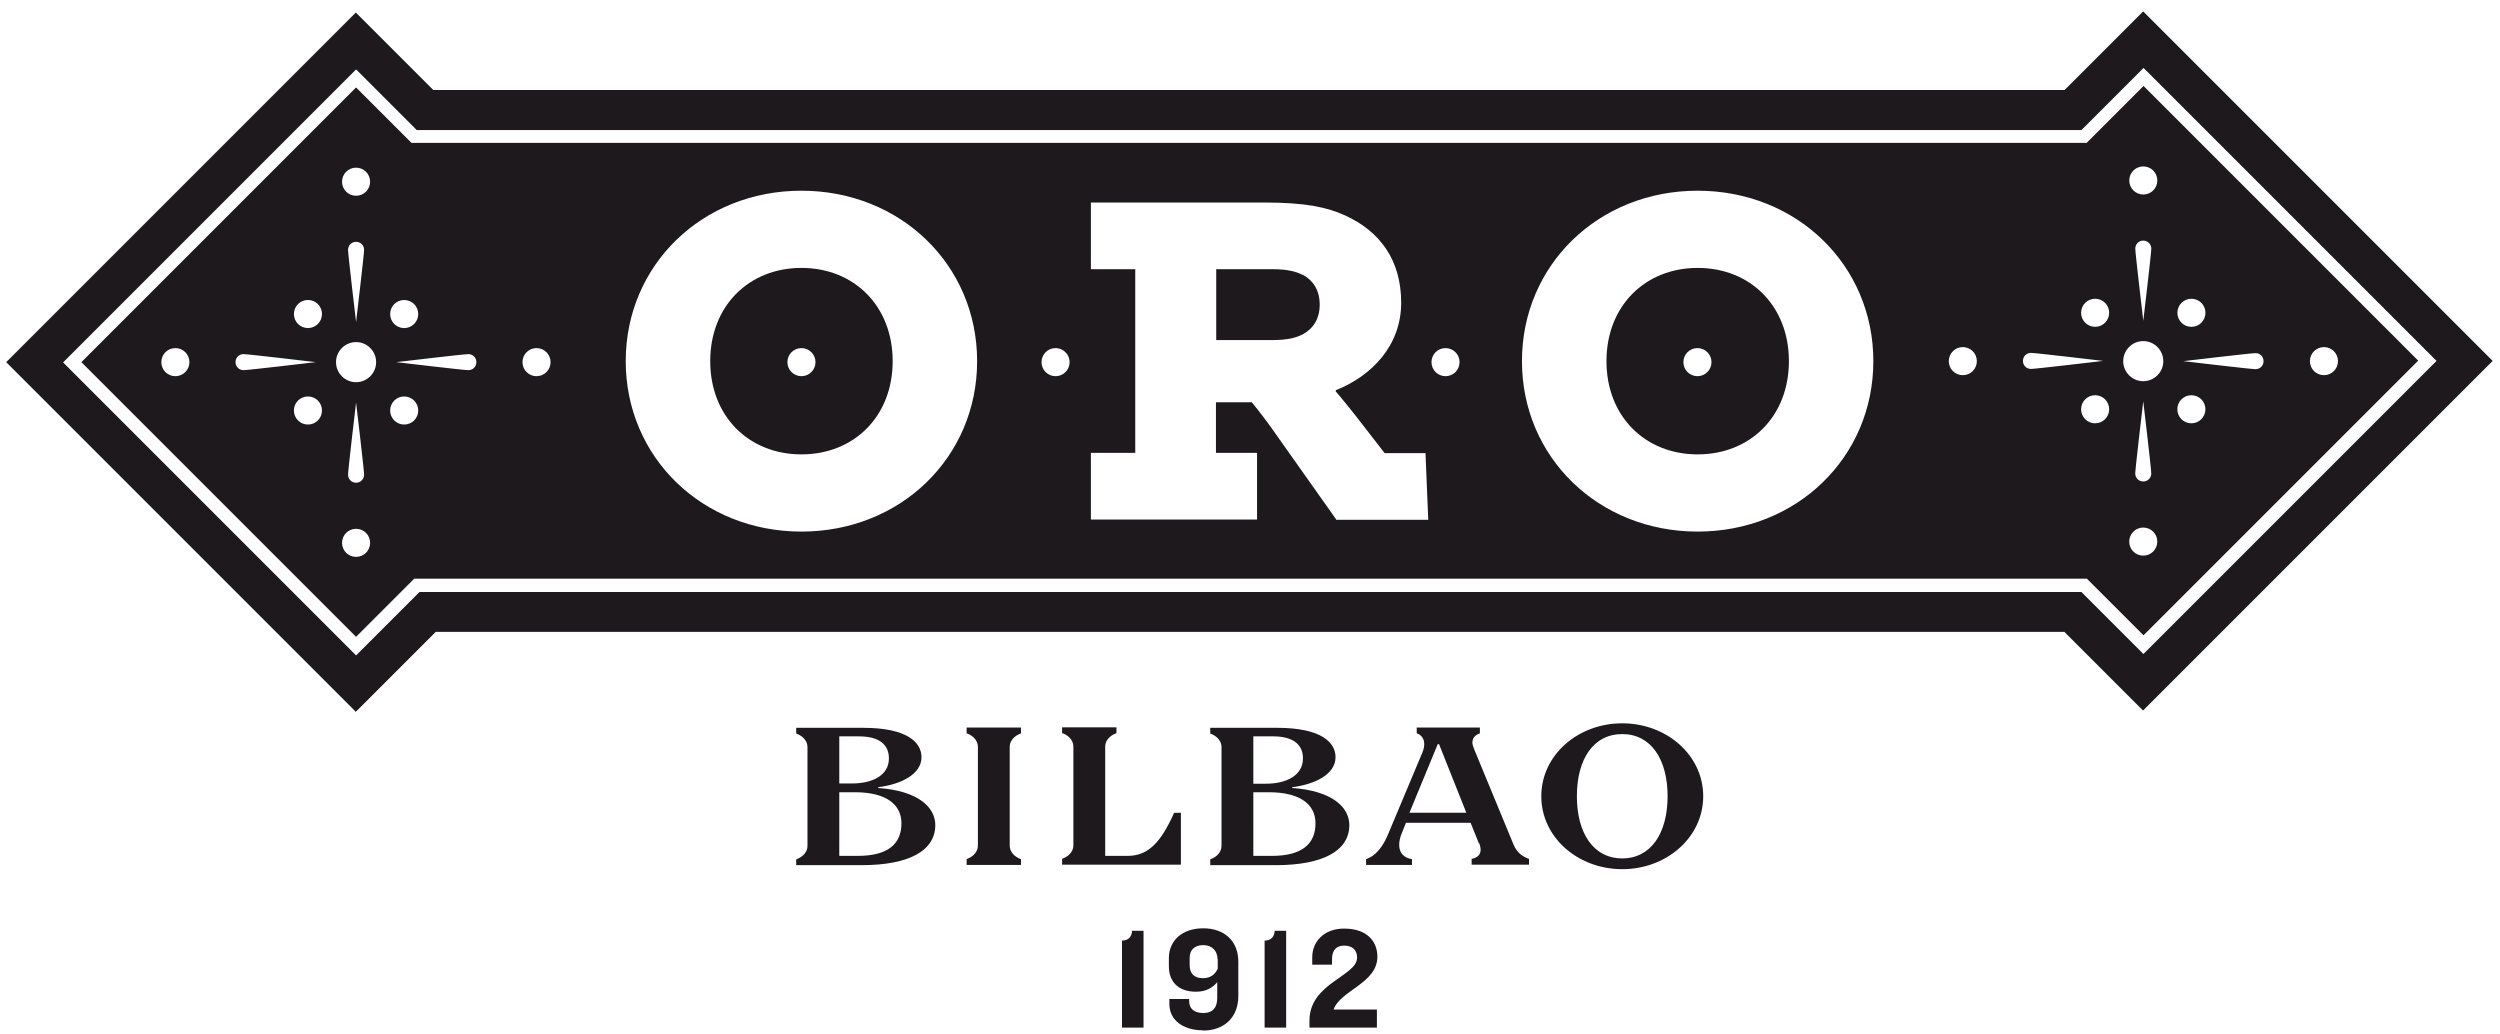 <svg fill="none" height="55" viewBox="0 0 133 55" width="133" xmlns="http://www.w3.org/2000/svg"><g fill="#1e191d"><path d="m83.89 42.36c0-1.973.88-3.307 2.413-3.307 1.533 0 2.413 1.347 2.413 3.307s-.88 3.307-2.413 3.307c-1.533 0-2.413-1.347-2.413-3.307zm-37.173-.48c1.173-.147 2.307-.667 2.307-1.6 0-.787-.773-1.56-3.093-1.56h-3.573v.307c.173.053.6.267.6.733v5.227c0 .467-.427.667-.6.733v.307h3.48c2.533 0 3.92-.773 3.92-2.133 0-.96-.933-1.827-3.04-1.973v-.027zm-2.067.267h.827c1.653 0 2.48.64 2.48 1.653 0 1.12-.747 1.733-2.32 1.733h-.987zm0-.48v-2.493h1.04c1.107 0 1.6.453 1.6 1.173 0 .907-.88 1.333-1.96 1.333h-.68zm37.347.693c0 2.187 1.947 3.88 4.307 3.88s4.307-1.693 4.307-3.88-1.947-3.88-4.307-3.88-4.307 1.693-4.307 3.88zm-19.173 3.64v-2.76h-.36c-.707 1.573-1.373 2.293-2.48 2.293h-1.187v-5.8c0-.467.427-.667.6-.733v-.307h-2.893v.307c.173.053.6.267.6.733v5.227c0 .467-.427.667-.6.733v.307zm-10.8-1.027c0 .467-.427.667-.6.733v.307h2.893v-.307c-.173-.053-.6-.267-.6-.733v-5.227c0-.467.427-.667.6-.733v-.307h-2.893v.307c.173.053.6.267.6.733zm16.72-3.093c1.173-.147 2.307-.667 2.307-1.6 0-.787-.773-1.56-3.093-1.56h-3.573v.307c.173.053.6.267.6.733v5.227c0 .467-.427.667-.6.733v.307h3.48c2.533 0 3.92-.773 3.92-2.133 0-.96-.933-1.827-3.04-1.973v-.027zm-2.067.267h.827c1.653 0 2.48.64 2.48 1.653 0 1.12-.747 1.733-2.32 1.733h-.987zm0-.467v-2.507h1.04c1.107 0 1.6.453 1.6 1.173 0 .907-.88 1.347-1.96 1.347h-.68zm12.013 3.173c.24.6-.12.787-.4.84v.307h3.053v-.307c-.253-.093-.627-.267-.827-.773l-2.093-5.067c-.053-.147-.093-.253-.093-.347 0-.32.267-.453.4-.493v-.307h-3.36v.307c.133.04.4.187.4.573 0 .133-.027.28-.107.467l-1.813 4.32c-.44 1.067-.987 1.267-1.173 1.333v.307h2.44v-.307c-.413-.067-.68-.307-.68-.76 0-.173.04-.4.147-.64l.213-.533h3.44l.44 1.093zm-2.187-5.267h.053l1.453 3.653h-3.027l1.507-3.653z"/><path d="m59.69 54.667v-4.627c.373 0 .533-.253.533-.52h.613v5.147z"/><path d="m64.01 54.813c-1.093 0-1.8-.56-1.8-1.4v-.267h1.053v.12c0 .4.28.627.747.627.547 0 .747-.333.747-.8v-.84c-.253.293-.587.507-1.133.507-.933 0-1.44-.533-1.44-1.347v-.44c0-.92.693-1.587 1.827-1.587 1.133 0 1.867.68 1.867 1.773v1.84c0 1.08-.707 1.827-1.88 1.827zm.76-3.8c0-.4-.267-.733-.76-.733-.467 0-.72.267-.72.667v.4c0 .44.24.693.707.693.413 0 .653-.213.787-.507v-.52z"/><path d="m67.277 54.667v-4.627c.373 0 .533-.253.533-.52h.613v5.147z"/><path d="m70.944 53.707h2.307v.96h-3.587v-.373c0-2 2.533-2.36 2.533-3.347 0-.387-.227-.64-.693-.64-.4 0-.64.24-.64.707v.307h-1.053v-.4c0-.8.6-1.52 1.693-1.52 1.253 0 1.773.707 1.773 1.493 0 1.427-2 1.8-2.333 2.827z"/><path d="m114.023.6-4.186 4.187h-86.787l-4.12-4.12-18.6 18.6 18.6 18.6 4.253-4.253h86.64l4.187 4.187 18.6-18.6-18.6-18.6zm0 34.187-3.293-3.293h-88.413l-3.373 3.373-15.587-15.587 15.587-15.587 3.227 3.227h88.56l3.307-3.307 15.586 15.587-15.586 15.587z"/><path d="m90.317 14.253c-2.8 0-4.853 2.027-4.853 4.96s2.053 4.96 4.853 4.96 4.853-2.027 4.853-4.96-2.053-4.96-4.853-4.96zm-.013 5.76c-.413 0-.747-.333-.747-.747 0-.413.333-.747.747-.747.413 0 .747.333.747.747 0 .413-.333.747-.747.747z"/><path d="m69.303 14.627c-.333-.173-.773-.307-1.653-.307h-2.947v3.773h2.947c.88 0 1.32-.133 1.653-.307.613-.333.907-.88.907-1.587 0-.707-.307-1.253-.907-1.587z"/><path d="m42.637 14.253c-2.8 0-4.853 2.027-4.853 4.96s2.053 4.96 4.853 4.96 4.853-2.027 4.853-4.96-2.053-4.96-4.853-4.96zm0 5.76c-.413 0-.747-.333-.747-.747 0-.413.333-.747.747-.747.413 0 .747.333.747.747 0 .413-.333.747-.747.747z"/><path d="m114.023 4.587-2.813 2.813-.2.2h-89.12l-.2-.2-2.747-2.747-14.613 14.613 14.613 14.613 2.893-2.893.2-.2h88.986l.2.2 2.814 2.813 14.613-14.613-14.613-14.613zm2.56 11.307c.414 0 .747.333.747.747 0 .413-.333.747-.747.747-.413 0-.746-.333-.746-.747 0-.413.333-.747.746-.747zm-2.56-7.04c.414 0 .747.333.747.747 0 .413-.333.747-.747.747-.413 0-.746-.333-.746-.747 0-.413.333-.747.746-.747zm.427 4.373c0 .24-.427 3.84-.427 3.84s-.426-3.6-.426-3.84.186-.427.426-.427.427.187.427.427zm-92.947 2.733c.413 0 .747.333.747.747 0 .413-.333.747-.747.747s-.747-.333-.747-.747c0-.413.333-.747.747-.747zm-2.56-7.04c.413 0 .747.333.747.747 0 .413-.333.747-.747.747-.413 0-.747-.333-.747-.747 0-.413.333-.747.747-.747zm.427 4.373c0 .24-.427 3.84-.427 3.84s-.427-3.6-.427-3.84.187-.427.427-.427.427.187.427.427zm-10.04 6.72c-.413 0-.747-.333-.747-.747s.333-.747.747-.747c.413 0 .747.333.747.747s-.333.747-.747.747zm3.2-.747c0-.24.187-.427.427-.427s3.84.427 3.84.427-3.6.427-3.84.427-.427-.187-.427-.427zm3.853 3.32c-.413 0-.747-.333-.747-.747 0-.413.333-.747.747-.747.413 0 .747.333.747.747 0 .413-.333.747-.747.747zm0-5.133c-.413 0-.747-.333-.747-.747 0-.413.333-.747.747-.747.413 0 .747.333.747.747 0 .413-.333.747-.747.747zm2.56 12.173c-.413 0-.747-.333-.747-.747 0-.413.333-.747.747-.747.413 0 .747.333.747.747 0 .413-.333.747-.747.747zm-.427-4.373c0-.24.427-3.84.427-3.84s.427 3.6.427 3.84-.187.427-.427.427-.427-.187-.427-.427zm.427-4.92c-.587 0-1.067-.48-1.067-1.067s.48-1.067 1.067-1.067c.587 0 1.067.48 1.067 1.067s-.48 1.067-1.067 1.067zm2.56 2.253c-.413 0-.747-.333-.747-.747 0-.413.333-.747.747-.747s.747.333.747.747c0 .413-.333.747-.747.747zm3.413-2.893c-.24 0-3.84-.427-3.84-.427s3.6-.427 3.84-.427.427.187.427.427-.187.427-.427.427zm3.627.32c-.413 0-.747-.333-.747-.747s.333-.747.747-.747c.413 0 .747.333.747.747s-.333.747-.747.747zm14.093 8.267c-5.267 0-9.347-3.947-9.347-9.067s4.08-9.067 9.347-9.067 9.347 3.947 9.347 9.067-4.08 9.067-9.347 9.067zm13.52-8.267c-.413 0-.747-.333-.747-.747s.333-.747.747-.747c.413 0 .747.333.747.747s-.333.747-.747.747zm14.933 7.627-3.48-4.92c-.507-.707-1.013-1.32-1.013-1.32h-1.907v2.693h2.187v3.547h-8.84v-3.547h2.36v-9.773h-2.36v-3.547h9.187c2.293 0 3.4.267 4.32.68 1.853.84 3 2.36 3 4.653 0 2.293-1.587 3.907-3.48 4.653v.067s.333.373 1.08 1.32l1.52 1.96h2.173l.147 3.547h-4.92zm5.813-7.627c-.413 0-.747-.333-.747-.747s.333-.747.747-.747.747.333.747.747-.333.747-.747.747zm13.413 8.267c-5.267 0-9.347-3.947-9.347-9.067s4.08-9.067 9.347-9.067c5.267 0 9.347 3.947 9.347 9.067s-4.08 9.067-9.347 9.067zm14.106-8.32c-.413 0-.746-.333-.746-.747 0-.413.333-.747.746-.747.414 0 .747.333.747.747 0 .413-.333.747-.747.747zm3.2-.76c0-.24.187-.427.427-.427s3.84.427 3.84.427-3.6.427-3.84.427-.427-.187-.427-.427zm3.84 3.32c-.413 0-.746-.333-.746-.747 0-.413.333-.747.746-.747.414 0 .747.333.747.747 0 .413-.333.747-.747.747zm0-5.133c-.413 0-.746-.333-.746-.747 0-.413.333-.747.746-.747.414 0 .747.333.747.747 0 .413-.333.747-.747.747zm2.56 12.173c-.413 0-.746-.333-.746-.747 0-.413.333-.747.746-.747.414 0 .747.333.747.747 0 .413-.333.747-.747.747zm-.426-4.373c0-.24.426-3.84.426-3.84s.427 3.6.427 3.84-.187.427-.427.427-.426-.187-.426-.427zm.426-4.907c-.586 0-1.066-.48-1.066-1.067 0-.587.48-1.067 1.066-1.067.587 0 1.067.48 1.067 1.067 0 .587-.48 1.067-1.067 1.067zm2.56 2.24c-.413 0-.746-.333-.746-.747 0-.413.333-.747.746-.747.414 0 .747.333.747.747 0 .413-.333.747-.747.747zm3.414-2.88c-.24 0-3.84-.427-3.84-.427s3.6-.427 3.84-.427.426.187.426.427-.186.427-.426.427zm3.64.32c-.414 0-.747-.333-.747-.747 0-.413.333-.747.747-.747.413 0 .746.333.746.747 0 .413-.333.747-.746.747z"/></g></svg>